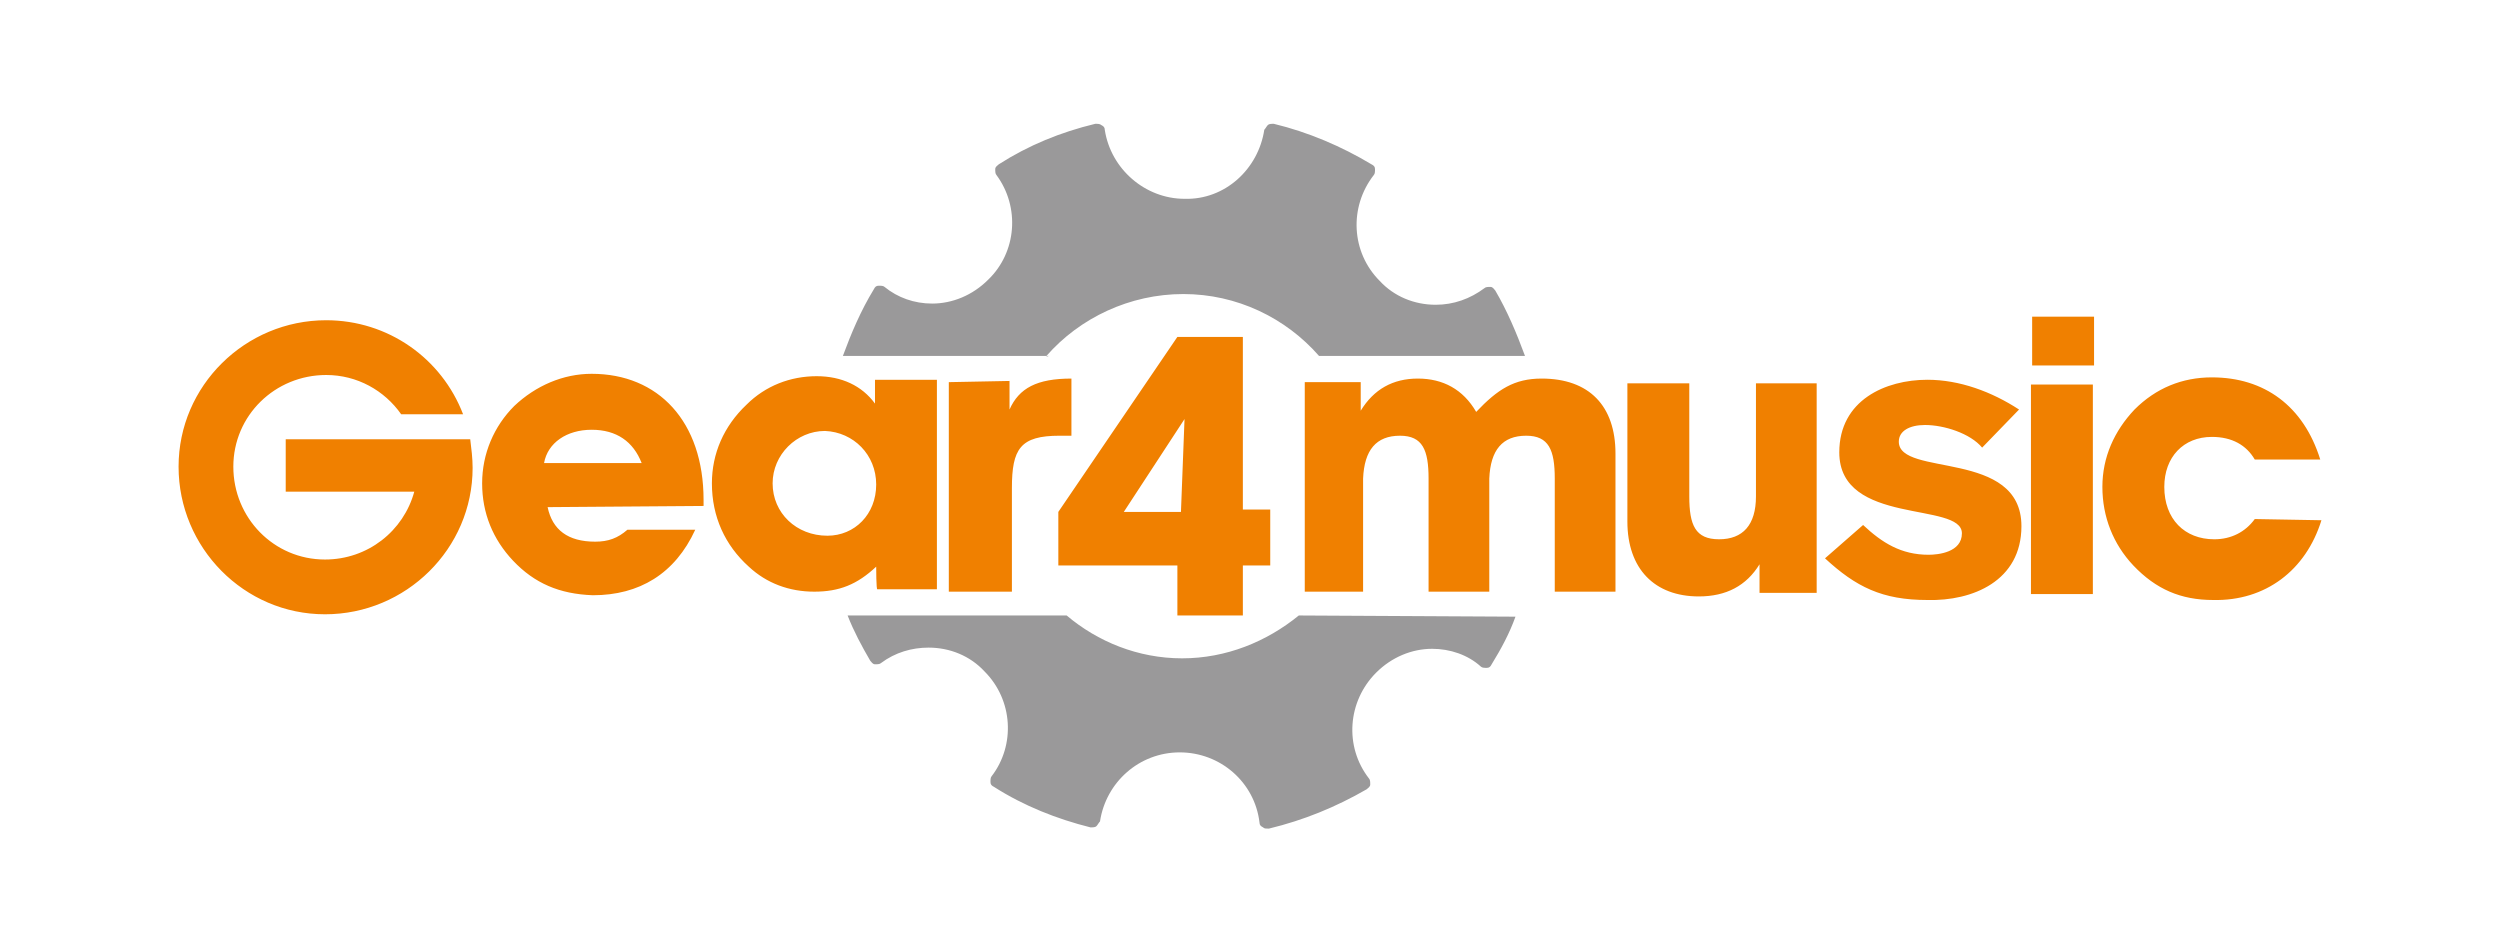 <svg xmlns="http://www.w3.org/2000/svg" xml:space="preserve" width="210" height="80" style="enable-background:new 0 0 210 80"><style>.st1{fill:#f08000}</style><g id="Layer_1"><path d="M109.1 51.7c-2.7 2.2-6.1 3.6-9.8 3.6s-7.1-1.4-9.7-3.6H71.2c.5 1.3 1.2 2.6 1.9 3.8.1.1.2.3.4.3s.4 0 .5-.1c1.2-.9 2.6-1.3 4-1.3 1.8 0 3.5.7 4.7 2 2.4 2.4 2.6 6.2.6 8.8-.1.1-.1.3-.1.5s.1.3.3.4c2.5 1.6 5.3 2.7 8.1 3.4.2 0 .4 0 .5-.1s.2-.3.3-.4c.5-3.3 3.3-5.8 6.7-5.8 3.4 0 6.3 2.5 6.7 5.9 0 .2.1.3.3.4.1.1.2.1.4.1h.1c2.9-.7 5.6-1.8 8.2-3.3.1-.1.3-.2.3-.4s0-.4-.1-.5c-2.1-2.7-1.8-6.5.6-8.9 1.3-1.3 3-2 4.7-2 1.5 0 3 .5 4.1 1.5.1.1.3.1.5.1s.3-.1.4-.3c.8-1.3 1.5-2.6 2-4l-18.2-.1zM87.9 29.9c2.8-3.2 7-5.2 11.5-5.2s8.6 2 11.4 5.2h17.3c-.7-1.9-1.5-3.8-2.5-5.5-.1-.1-.2-.3-.4-.3s-.4 0-.5.1c-1.2.9-2.6 1.4-4.1 1.4-1.8 0-3.5-.7-4.7-2-2.4-2.4-2.6-6.2-.5-8.9.1-.1.1-.3.1-.5s-.1-.3-.3-.4c-2.5-1.5-5.3-2.7-8.2-3.4-.2 0-.4 0-.5.1-.1.1-.2.3-.3.4-.5 3.3-3.3 5.9-6.7 5.8-3.3 0-6.2-2.5-6.7-5.8 0-.2-.1-.3-.3-.4-.1-.1-.3-.1-.5-.1-2.9.7-5.6 1.8-8.1 3.4-.1.1-.3.2-.3.4s0 .4.1.5c2 2.7 1.7 6.5-.7 8.8-1.3 1.3-3 2-4.7 2-1.5 0-2.9-.5-4-1.4-.1-.1-.3-.1-.5-.1s-.3.1-.4.3c-1.1 1.8-1.9 3.7-2.6 5.6h17.3c-.2.1-.2 0-.2 0z" style="fill:#9a999a"/><path d="M98.9 51.7v-4.2h-10V43l10-14.7h5.5v14.5h2.3v4.7h-2.3v4.2h-5.5zm.6-16.5L94.4 43h4.8l.3-7.8zm10.1 14.5V32.1h4.7v2.4c1.1-1.8 2.7-2.7 4.8-2.7s3.8.9 4.9 2.8c1.8-1.9 3.2-2.8 5.5-2.8 4 0 6.2 2.3 6.2 6.3v11.6h-5.1v-9.5c0-2.4-.5-3.6-2.4-3.6-2 0-3 1.2-3.1 3.6v9.5H120v-9.5c0-2.4-.5-3.6-2.4-3.6-2 0-3 1.2-3.1 3.6v9.5h-4.9zm43-17.5v17.6h-4.8v-2.4c-1.1 1.8-2.8 2.7-5.1 2.7-3.7 0-6-2.3-6-6.3V32.2h5.2v9.5c0 2.4.5 3.6 2.5 3.6s3.1-1.2 3.1-3.6v-9.5h5.1zm13.9 5.4c-1-1.2-3.2-1.9-4.8-1.9-1.3 0-2.2.5-2.2 1.4 0 3 10.3.6 10.3 7.1 0 4.6-4.1 6.3-7.9 6.2-3.8 0-6-1.1-8.6-3.5l3.2-2.8c1.6 1.5 3.2 2.5 5.5 2.5.8 0 2.8-.2 2.8-1.8 0-2.7-10.3-.6-10.3-6.8 0-4.4 3.9-6.1 7.4-6.1 2.7 0 5.4 1 7.7 2.5l-3.1 3.2zm4.2-6.9v-4.1h5.2v4.1h-5.2zm-.1 19.2V32.3h5.2v17.6h-5.2zm24.4-6.2c-1.3 4.2-4.7 6.8-9.1 6.7-2.7 0-4.8-.9-6.7-2.9-1.7-1.8-2.6-4.1-2.6-6.6s1-4.7 2.7-6.5c1.8-1.8 4-2.7 6.5-2.7 4.4 0 7.7 2.4 9.1 6.9h-5.5c-.7-1.2-1.9-1.9-3.6-1.9-2.4 0-4 1.7-4 4.2 0 2.7 1.7 4.4 4.2 4.4 1.4 0 2.6-.6 3.4-1.7l5.6.1zM73.6 47.6c-1.6 1.5-3.1 2.1-5.2 2.1s-4-.7-5.5-2.1c-2-1.8-3.1-4.2-3.1-7 0-2.5 1-4.8 2.9-6.6 1.6-1.6 3.7-2.4 5.9-2.4 2.1 0 3.8.8 4.9 2.3v-2h5.2v17.6h-5c-.1.1-.1-1.9-.1-1.9zM69.5 45c2.3 0 4.1-1.8 4.1-4.3s-1.9-4.4-4.3-4.5c-2.4 0-4.4 2-4.4 4.4 0 2.5 2 4.4 4.6 4.4zm-10.4-2.5V42c0-6.6-3.8-10.6-9.4-10.6-2.4 0-4.7 1-6.5 2.7-1.7 1.7-2.7 4-2.7 6.5s.9 4.7 2.6 6.5c1.8 1.9 3.9 2.8 6.7 2.9 3.9 0 6.9-1.8 8.6-5.5h-5.7c-.8.7-1.6 1-2.7 1-2.3 0-3.6-1-4-2.9-.2 0 13.1-.1 13.1-.1zm-9.4-6.4c2.1 0 3.5 1 4.2 2.8h-8.2c.3-1.7 1.9-2.8 4-2.8zm-10.2.8H24v4.4h10.8c-.9 3.3-3.9 5.7-7.5 5.7-4.3 0-7.7-3.5-7.7-7.8s3.5-7.7 7.8-7.7c2.6 0 4.9 1.3 6.3 3.3h5.2c-1.8-4.7-6.3-7.9-11.5-7.9-6.8 0-12.4 5.5-12.4 12.3 0 6.8 5.5 12.4 12.3 12.4 6.8 0 12.4-5.5 12.4-12.3 0-.8-.1-1.6-.2-2.4zM84.8 32v2.4c.8-1.8 2.3-2.6 5.2-2.6v4.8h-1c-3.3 0-4 1.1-4 4.4v8.7h-5.3V32.1l5.1-.1z" class="st1"/></g></svg>